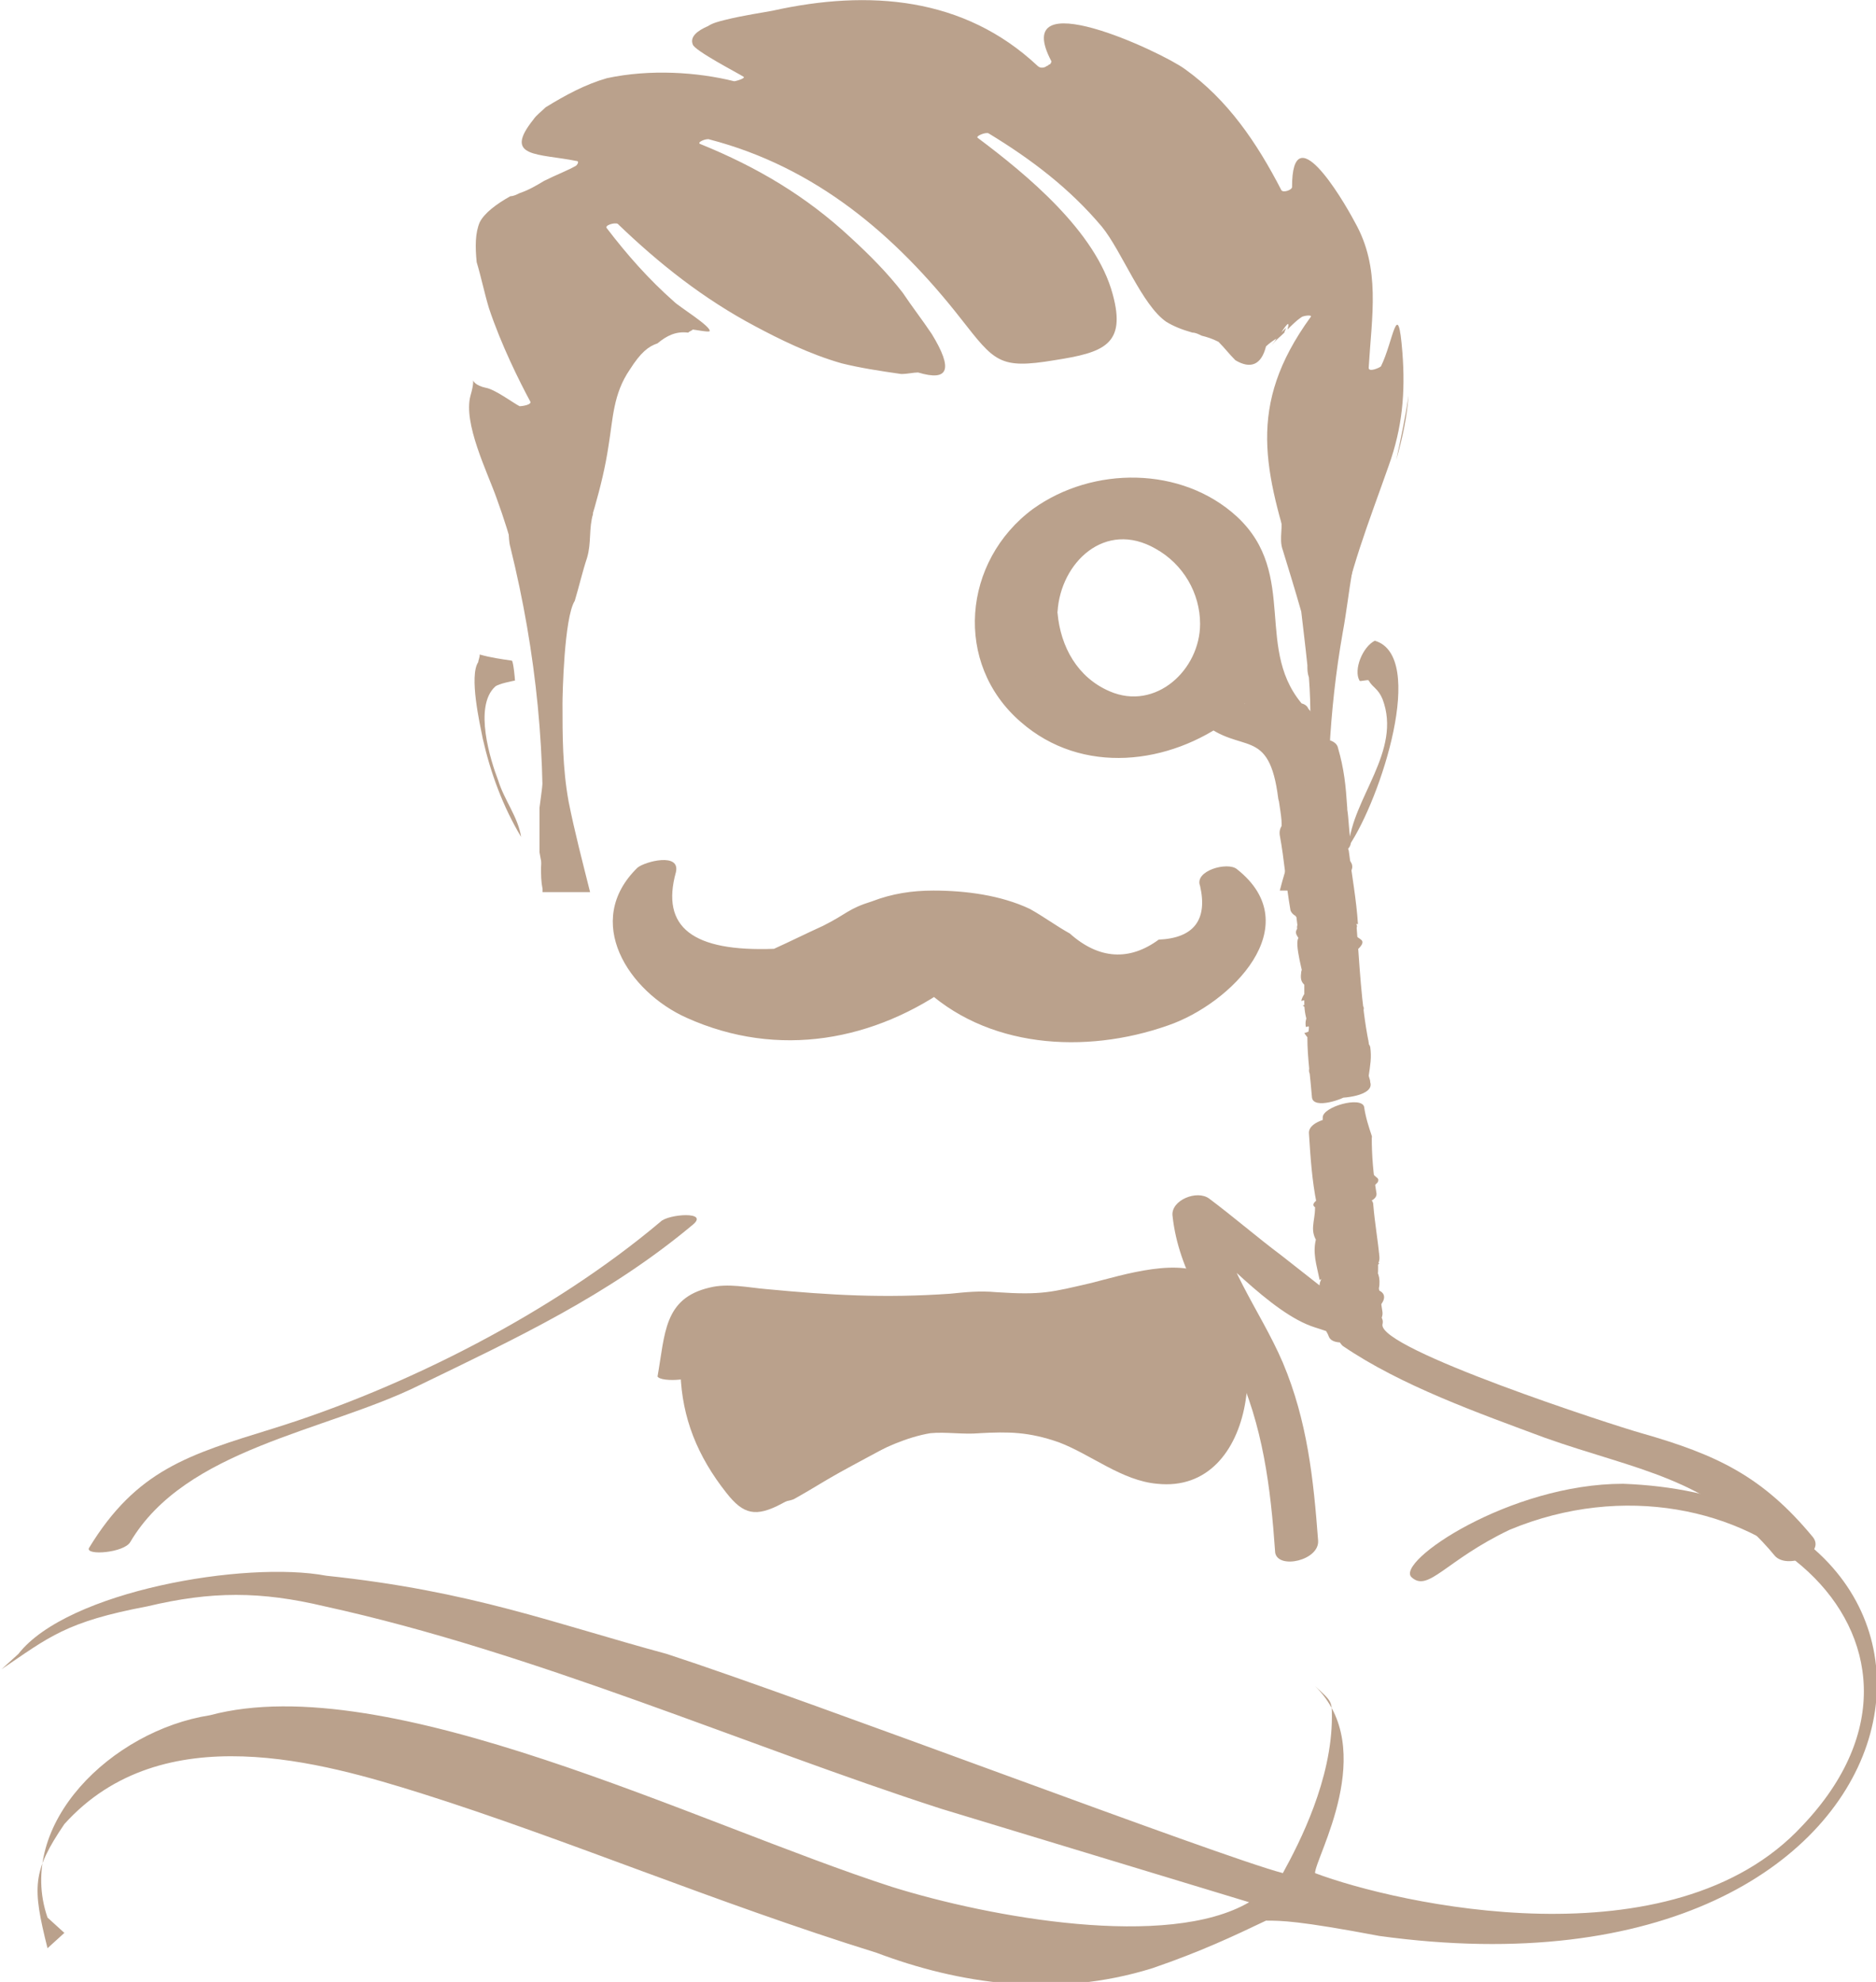 <?xml version="1.0" encoding="utf-8"?>
<!-- Generator: Adobe Illustrator 21.0.0, SVG Export Plug-In . SVG Version: 6.00 Build 0)  -->
<svg version="1.1" id="Слой_1" xmlns="http://www.w3.org/2000/svg" xmlns:xlink="http://www.w3.org/1999/xlink" x="0px" y="0px"
	 viewBox="0 0 122.4 129.3" style="enable-background:new 0 0 122.4 129.3;" xml:space="preserve">
<style type="text/css">
	.st0{fill:#BAA18C;}
</style>
<g>
	<path class="st0" d="M87.3,41.3c0.7-4,2-7.2,3.3-10.9c0.9-2.5,1.1-4.8,0.9-7.4c-0.3-3.8-0.6-0.7-1.4,0.9C90,24,89.3,24.3,89.3,24
		c0.2-3.4,0.8-6.5-0.9-9.5c-0.9-1.7-4.1-7-4.1-2.3c0,0.2-0.6,0.4-0.7,0.2c-1.6-3.1-3.5-5.9-6.3-7.9c-1.5-1.1-11.5-5.8-8.7-0.5
		c0,0.1-0.1,0.2-0.1,0.2c-0.1,0-0.1,0.1-0.2,0.1c-0.1,0.1-0.4,0.2-0.6,0c-4.8-4.5-11-5-17.3-3.6c-0.5,0.1-1.9,0.3-3.1,0.6
		c-0.4,0.1-0.8,0.2-1.1,0.4C45.5,2,45,2.4,45.2,2.9c0.1,0.4,3,1.9,3.3,2.1c0.2,0.1-0.5,0.3-0.6,0.3c-2.4-0.6-5.5-0.8-8.3-0.2
		c-1.4,0.4-2.7,1.1-4,1.9c-0.3,0.3-0.6,0.5-0.8,0.8c-2,2.5,0.3,2.2,2.8,2.7c0.2,0,0.1,0.2,0,0.3c-0.5,0.3-1.3,0.6-2.1,1
		c-0.5,0.3-1,0.6-1.6,0.8c-0.2,0.1-0.4,0.2-0.6,0.2c-0.9,0.5-1.7,1.1-2,1.7c-0.3,0.7-0.3,1.6-0.2,2.6c0.3,1,0.5,2,0.8,3
		c0.8,2.4,2,4.8,2.7,6.1c0.1,0.2-0.5,0.3-0.7,0.3c-0.4-0.2-1.6-1.1-2.2-1.2c-1.4-0.3-0.5-1.2-1,0.5c-0.5,1.8,1.1,5,1.7,6.7
		c1.9,5.2,2.8,10.7,3.1,16.2c0.1,1-0.1,2.5-0.3,4c0,1,0,2,0,2.9c0.1,0.6,0.2,1.1,0.4,1.4c0.1,0.2,0.7,0.7,1.3,1h1.1
		c0.1-0.1,0.2-0.1,0.2-0.2c0.2-0.2-1.6-5.5-1.7-6.4c-0.3-2-0.4-3.9-0.3-5.9c0.1-3,0.5-5.6,1.4-8.5c0.8-2.6,1.7-5.2,2.1-7.9
		c0.3-1.8,0.3-3.4,1.4-5c0.7-1.1,1.2-1.5,1.8-1.7c0.6-0.5,1.2-0.8,2-0.7c0.1-0.1,0.2-0.1,0.3-0.2c0.1,0,1.1,0.2,1.1,0.1
		c0.1-0.3-2-1.6-2.3-1.9c-1.7-1.5-3.1-3.1-4.4-4.8c-0.2-0.2,0.5-0.4,0.7-0.3c2.7,2.6,5.6,4.9,9,6.7c1.5,0.8,3.5,1.8,5.6,2.4
		c1.2,0.3,2.5,0.5,3.9,0.7c0.4,0,0.8-0.1,1.1-0.1c2,0.6,2.3-0.2,0.9-2.5c-0.6-0.9-1.3-1.8-1.9-2.7c-1-1.3-2.2-2.5-3.4-3.6
		c-2.9-2.7-6.1-4.6-9.8-6.1c-0.3-0.1,0.4-0.4,0.6-0.3c6.9,1.8,12.1,6.2,16.4,11.7c2.2,2.8,2.5,3.3,6.1,2.7c3.2-0.5,4.7-1,3.8-4.3
		c-1.1-4.1-5.6-7.8-8.8-10.2c-0.2-0.1,0.5-0.4,0.7-0.3c2.8,1.7,5.3,3.6,7.4,6.1c1.3,1.6,2.6,5.1,4.2,6.2c0.5,0.3,1,0.5,1.7,0.7
		c0.2,0,0.4,0.1,0.6,0.2c0.4,0.1,0.7,0.2,1.1,0.4c0.4,0.4,0.7,0.8,1.1,1.2c1,0.6,1.7,0.3,2-0.9c0.2-0.2,0.5-0.4,0.8-0.6
		c0.5-0.8,0.8-1.2,0.6-0.5c0.3-0.3,0.6-0.6,0.9-0.8c0.1-0.1,0.8-0.2,0.6,0c-4.2,5.8-3,10-1,16.4c1,3.3,1.4,6.8,1.3,10.3
		c-0.1,2.5-0.5,4.9-1.1,7.3c-0.2,0.9-1,3-0.2,3.4h0.6c0.2,0,0.3-0.1,0.5-0.2c1.3-0.6,0.7-2.3,0.7-4c0-1,0-1.9,0-2.9
		C86.4,47.7,86.8,44.5,87.3,41.3z M83,22.5c0.2-0.3,0.5-0.5,0.8-0.8c0-0.1,0.1-0.2,0.1-0.3c-0.2,0.2-0.4,0.4-0.6,0.5
		C83.3,22.2,83.1,22.3,83,22.5z M32.3,44.8c0.2-0.2,1.3-0.4,1.3-0.4c0-0.1-0.1-1.2-0.2-1.3c-0.7-0.1-1.4-0.2-2.1-0.4
		c0,0.2-0.1,0.4-0.1,0.5c-0.6,0.9,0.1,4,0.3,5c0.5,2.2,1.3,4.4,2.5,6.4c-0.2-1.3-1.1-2.4-1.5-3.7C32,49.6,30.9,46.1,32.3,44.8z
		 M91.9,25.8c-0.2,1.4-0.5,2.8-0.8,4.2C91.5,28.6,91.8,27.2,91.9,25.8z M89.7,41.8c-0.8,0.4-1.4,1.9-1,2.6c0,0.1,0.6-0.1,0.6,0
		c0.3,0.5,0.6,0.5,0.9,1.2c1.3,3.4-2,6.5-2.2,9.6C90.1,52.1,93.1,42.8,89.7,41.8z"/>
	<g>
		<path class="st0" d="M4.2,126.1c0,0,0,0-1.1-1c-2.1-6.1,4.2-12.2,10.6-13.2c11.6-3.1,31.8,7.1,44.5,11.2c6.4,2,18,4.1,23.3,1
			L61.4,118c-12.7-4.1-26.5-10.2-40.2-13.2c-4.2-1-7.4-1-11.6,0c-5.3,1-6.4,2-9.5,4.1c1.1-1,0,0,1.1-1c3.2-4.1,14.8-6.1,20.1-5.1
			c9.5,1,14.8,3.1,22.2,5.1c9.5,3.1,36,13.2,40.2,14.3c1.1-2,3.2-6.1,3.2-10.2c0-1,0-1-1.1-2c4.2,4.1,0,11.2,0,12.2
			c5.3,2,23.3,6.1,31.8-3.1c11.6-12.2-4.2-25.5-19.1-19.3c-4.2,2-5.3,4.1-6.4,3.1s6.4-6.1,13.8-6.1c26.5,1,21.2,34.6-15.9,29.5
			c-5.3-1-6.4-1-7.4-1c-2.1,1-4.2,2-7.4,3.1c-6.4,2-12.7,1-18-1C46.6,124.1,37,120,27.5,117c-6.4-2-16.9-5.1-23.3,2
			c-2.1,3.1-2.1,4.1-1.1,8.1l0,0L4.2,126.1z"/>
	</g>
	<g>
		<g>
			<path class="st0" d="M8.5,100.6c3.6-6.1,12.7-7.2,18.8-10.2c6.4-3.1,12.4-5.9,17.9-10.5c1.1-0.9-1.6-0.7-2.1-0.2
				c-7,5.9-16.6,10.8-25.3,13.5c-5.5,1.7-8.9,2.7-12,7.8C5.6,101.5,8.1,101.3,8.5,100.6L8.5,100.6z"/>
		</g>
	</g>
	<g>
		<g>
			<path class="st0" d="M45.8,89.3c0.7-4.1,2.5-4,6-3.7c1.9,0.2,3.9,0.6,5.8,0.6c0.9,0,1.4-0.1,2.2-0.1c2.1-0.2,2.1-0.1,4.9,0
				c1.2,0,2.1-0.1,3.3-0.4c4.1-1,7.6-3.2,9.9,1.4c0.8,1.5,1.6,6.2,0.2,7.5c-2.5,2.3-7.4-2.7-10.3-2.9c-1-0.1-1.9,0.6-2.9,0.7
				c-1.7,0.2-3-0.5-4.8,0c-3.5,1.1-7.1,3.7-10.3,5.4c-1.1,0.6,1.6,0.2,2,0c2.7-1.5,5.9-3.8,8.9-4.3c1-0.1,2.2,0.1,3.2,0
				c1.9-0.1,3.2-0.1,5.2,0.6c2.1,0.8,4.1,2.5,6.4,2.7c6.6,0.7,7.5-10,3.5-13.4c-1.8-1.5-5.8-0.2-7.8,0.3c-2.6,0.6-3.2,0.8-6.2,0.6
				c-1.1-0.1-2,0-3,0.1c-4.3,0.3-7.8,0.1-12-0.3c-1.2-0.1-2.5-0.4-3.7-0.1c-3,0.7-2.9,3-3.4,5.8C43.1,90.2,45.7,90.1,45.8,89.3
				L45.8,89.3z"/>
		</g>
	</g>
	<g>
		<g>
			<path class="st0" d="M86,100.5c-0.3-4-0.7-7.8-2.3-11.6c-1.5-3.5-4-6.5-4.4-10.4c-0.8,0.4-1.6,0.8-2.4,1.1c2.4,1.9,6,6.1,8.9,7
				c1,0.3,1.3,0.6,2.4,0c0.4-0.2,1.1-0.9,0.6-1.4l0,0c-0.8-0.8-3.1-0.1-2.5,1.2c0.1,0.3,0.3,0.5,0.4,0.8c0.2,0.5,1.1,0.4,1.5,0.3
				c0.3-0.1,0.5-0.2,0.8-0.2c-0.5-0.3-1.1-0.5-1.6-0.8c0,0.2-0.1,0.4-0.1,0.6c0,0.3,0.1,0.5,0.3,0.7c3.8,2.6,8.9,4.4,13.2,6
				c5.9,2.1,10.8,2.6,15,7.7c0.8,0.9,3.3-0.1,2.5-1.2c-3.3-4-6.3-5.4-11.2-6.8c-1.8-0.5-17.2-5.5-16.9-7.1c0.2-0.8-1.1-1-1.6-0.8
				c0.1-0.1,0.2-0.1,0.3-0.2c-0.8,0.4-1.6,0.8-2.5,1.2c0,0,0,0,0,0c0.2-0.5,0.4-0.9,0.6-1.4c1.4,0.1,1.2-0.2-0.6-1.1
				c-0.9-0.7-1.9-1.5-2.8-2.2c-1.6-1.2-3.1-2.5-4.7-3.7c-0.8-0.6-2.5,0.1-2.4,1.1c0.4,3.8,2.6,6.5,4.1,9.8c1.8,3.9,2.3,7.9,2.6,12.2
				C83.4,102.4,86.1,101.8,86,100.5L86,100.5z"/>
		</g>
	</g>
	<g>
		<g>
			<path class="st0" d="M60.5,63.2c-3.7,2.7-8.2,3.8-12.6,2.2c-2.7-1-7.7-4.4-4.1-7.9c-0.8-0.1-1.7-0.2-2.5-0.3
				c-0.8,3.7,1.7,6.3,5.3,6.8c6.3,0.9,11.2-5.5,17.5-3.4c4.3,1.4,6.8,4.6,11.7,3.3c2.9-0.8,6.5-3.5,5.1-6.8
				c-0.8,0.4-1.6,0.7-2.4,1.1c5.1,4-4,7.6-7,7.8c-3.4,0.2-6.5-0.5-8.9-2.9c-0.8-0.8-3.4,0.3-2.5,1.2c4.2,4.1,10.7,4.5,16.1,2.6
				c4.1-1.4,9.2-6.5,4.5-10.2c-0.6-0.5-2.8,0.1-2.4,1.1c0.5,2.2-0.4,3.4-2.7,3.5c-1.9,1.4-3.9,1.3-5.8-0.4c-0.9-0.5-1.7-1.1-2.6-1.6
				c-1.9-0.9-4.2-1.2-6.3-1.2c-1.4,0-2.7,0.2-4,0.7c-1.6,0.5-1.6,0.8-3.2,1.6c-1.1,0.5-2.1,1-3.2,1.5c-5.3,0.2-7.4-1.4-6.4-5
				c0.3-1.3-2-0.7-2.5-0.3c-3.6,3.5-0.6,8.1,3.2,9.8c6,2.7,12.3,1.5,17.4-2.2C63.7,63.3,61.5,62.5,60.5,63.2z"/>
		</g>
	</g>
	<g>
		<g>
			<path class="st0" d="M87.1,58.6c-0.3-1.6-0.5-3.2-0.7-4.9c-0.9,0.3-1.7,0.6-2.6,0.9c0.6,0.7,0.9,0.7,1.8,0.8c0.7,0,1.7-0.3,1.8-1
				c0-0.2,0.1-0.5,0.1-0.7c0.1-0.5-0.5-0.8-0.9-0.8c-1.3-0.1-1.8,0-2.8,0.9c0.8,0.2,1.6,0.3,2.4,0.5c0.4-1.1,0-1.5,0-2.6
				c-0.8,0.3-1.6,0.6-2.4,0.9c1,0.6,1.6,0.4,2.8,0c0.5-0.2,0.8-0.6,0.8-1.1c0-0.4-0.1-0.5-0.4-0.8c-0.3-0.4-1-0.4-1.5-0.3
				c-1.2,0.3-1.6,0.5-2,1.7c0.9-0.2,1.8-0.3,2.7-0.5c-0.3-2-0.7-3.9-2.6-5c-1-0.6-2,0.2-3-0.7c-0.5-0.4-1.5-0.1-1.9,0.2
				c-10,7.4-17.8-9.6-7.2-12.6c7.3-2,10,5.3,8.7,10.7c-0.1,0.4,0.3,0.6,0.6,0.7c-0.5-0.2,2.1,2.6,2.1,2.6c0.8-0.4,1.5-0.9,2.3-1.3
				c-0.7-0.5-1.2-0.4-2.1-0.4c-0.7,0-1.5,0.5-1.5,1.3c0,0.2,0,0.5,0.1,0.7c0.1,0.6,1.2,0.6,1.6,0.5c0.8-0.2,1.4-0.3,2-1
				c-0.8,0-1.6,0-2.5,0c0.1,0.9,1.3,1.5,1.6,2.5c0.9-0.3,1.7-0.6,2.6-0.9c-0.2-0.3-0.4-0.5-0.6-0.8c-0.4-0.5-1.3-0.4-1.8-0.2
				c-1,0.4-1.6,1.2-1,2.2c0.2,0.3,0.8,0.4,1.1,0.3c0.3-0.1,0.7-0.1,1-0.2c-0.4-0.2-0.8-0.4-1.2-0.6c0.4,1.4,0.5,2.4,0.6,3.9
				c0.9-0.3,1.7-0.6,2.6-0.9c-0.2-0.3-0.4-0.5-0.6-0.8c-0.4-0.5-1.3-0.4-1.8-0.2c-0.9,0.3-1.6,1.1-1.1,2c0.2,0.4,0.7,0.6,1.2,0.6
				c0.4-0.1,0.9-0.1,1.4-0.2c-0.5-0.2-1.1-0.5-1.6-0.7c0,1.3-0.1,1.5,0.2,2.4c0.6-0.4,1.2-0.9,1.8-1.3c-0.3,0-0.7,0-1,0
				c-0.5,0-1.9,0.2-1.8,1c0,0.2,0,0.5,0,0.7c0,0.7,0.6,0.8,1.2,0.8c0.3,0,0.6,0,0.9,0c-0.4-0.2-0.8-0.4-1.2-0.6
				c0.3,1.4,0.5,2.9,0.6,4.3c0,1,1.3,0.9,1.9,0.6c0,0,0,0,0,0c0.9-0.4,1-1.5-0.1-1.7c-0.4-0.1-0.8-0.1-1.2-0.2
				c-0.7-0.1-2.7,1-1.5,1.7c0,0,0,0,0,0c0.8,0.4,2.5,0,2.4-1.1C87.2,59.4,87.2,59,87.1,58.6C87,57.4,84.5,58,84.4,59
				c0,0.8,0.1,0.8,0.8,1.4c0.6,0.6,1.9,0.4,2.4-0.2c0.1-0.2,0.3-0.4,0.4-0.6c0.2-0.3,0.4-0.9-0.1-1.1c-0.9-0.5-1.4-0.7-2.4-0.4
				c-1.6,0.5-1.2,2.2,0.5,1.7c-0.2-0.1-0.5-0.2-0.7-0.3c0.8-0.1,1.6-0.1,2.4-0.2c-0.2-0.2-0.3-0.3-0.5-0.5c-0.9,0.2-1.8,0.3-2.7,0.5
				c0.1,0.4,0.1,0.9,0.2,1.3c0.8-0.4,1.6-0.7,2.4-1.1c0,0,0,0,0,0c-0.5,0.6-1,1.1-1.5,1.7c0.4,0.1,0.8,0.1,1.2,0.2
				c0-0.6-0.1-1.1-0.1-1.7c0,0,0,0,0,0c0.6,0.2,1.3,0.4,1.9,0.6c-0.1-1.6-0.4-3.2-0.6-4.8c-0.1-0.5-0.8-0.6-1.2-0.6
				c-0.3,0-0.6,0-0.9,0c0.4,0.3,0.8,0.5,1.2,0.8c0-0.2,0-0.5,0-0.7c-0.6,0.3-1.2,0.7-1.8,1c0.3,0,0.7,0,1,0c0.6,0,2.1-0.4,1.8-1.3
				c-0.1-0.6-0.1-1.3-0.2-1.9c0-0.8-1-0.9-1.6-0.7c-0.2,0-0.4,0.1-0.6,0.1c0.4,0.2,0.8,0.4,1.2,0.6c-0.1-0.4-0.2-0.3-0.4,0.2
				c-0.6-0.1-1.2-0.1-1.8-0.2c0.2,0.3,0.4,0.5,0.6,0.8c0.7,0.8,2.7,0.2,2.6-0.9c-0.1-1.5-0.2-2.5-0.6-3.9c-0.1-0.5-0.8-0.6-1.2-0.6
				c-0.1,0.3-0.1,0.6-0.2,0.9C85,49.1,84.4,49,83.8,49c0.2,0.3,0.4,0.5,0.6,0.8c0.6,0.8,2.9,0.2,2.6-0.9c-0.2-0.7-1.6-1.9-1.6-2.5
				c-0.1-1-2.1-0.4-2.5,0c-0.1,0-0.1,0-0.2,0c0.5,0.2,1.1,0.3,1.6,0.5c0-0.2,0-0.5-0.1-0.7c-0.5,0.4-1,0.9-1.5,1.3
				c0.1,0,0.2,0,0.2,0c0.7,0.6,3.2-0.4,2.3-1.3c-3.5-3.7-0.4-8.7-4.5-12.5c-3.6-3.3-9.4-3.3-13.3-0.5c-4.6,3.4-5.2,10.1-0.8,13.9
				c4,3.5,9.7,2.8,13.7-0.2c-0.6,0.1-1.3,0.1-1.9,0.2c2.6,2.2,4.4,0.2,5,5c0.2,1.3,2.5,0.3,2.7-0.5c-0.5,0.1-1.1,0.3-1.6,0.4
				c0.3-0.4,0.5-0.7,0.8-1.1c0.2,0,0.3,0,0.5,0c-0.6-0.4-2.4-0.1-2.4,0.9c0,0.5,0.3,1.7,0.2,2.2c-0.5,1.5,1.8,1,2.4,0.5
				c-0.5,0.1-0.9,0.1-1.4,0.2c0.6-0.3,1.2-0.7,1.8-1c-0.1,0-0.2,0-0.3-0.1c-0.7-0.7-2.8-0.3-2.6,0.9c0.3,1.6,0.4,3.2,0.7,4.9
				C84.6,60.4,87.3,59.8,87.1,58.6z"/>
		</g>
		<g>
			<path class="st0" d="M73.5,48.5c4.6-0.2,9.1-3.4,9.2-8.4c0-4.7-4.2-8.1-8.6-8.1c-4.4,0-8.8,3-9.3,7.5c-0.6,5,3.7,8.7,8.4,8.9
				c1.2,0.1,2.8-1.7,1-1.8c-3.1-0.2-5.8-2.1-6.6-5.2c-0.9-3.7,2-7.6,5.9-7.5c8,0.1,8.7,12.3,0.3,12.7C72.2,46.8,71.6,48.6,73.5,48.5
				z"/>
		</g>
		<g>
			<path class="st0" d="M84,44.7c-0.4-0.4-0.8-0.9-1.3-1.2c-0.8-0.4-1.7-0.3-2.4,0.2c-0.3,0.2-0.4,0.5-0.6,0.7c0,0-0.2,0.3-0.1,0.1
				c0.1-0.1-0.2,0.2-0.2,0.2c-0.4,0.5-0.8,1-0.7,1.7c0.2,1.3,2.1,1.5,3.1,1.2c1.2-0.3,2.2-1.3,2.3-2.6c0.1-1.3-2.7-0.9-2.7,0.2
				c0,0.2,0,0.4-0.1,0.5c0,0-0.1,0.3-0.1,0.2c-0.1,0.1,0,0,0,0c0,0,0.1,0,0.1-0.1c-0.1,0.1-0.1,0.1,0,0c0.1,0,0.2-0.1,0.4-0.1
				c-0.2,0,0,0-0.1,0c-0.1-0.1,0.2,0.1-0.1-0.1c-0.1,0-0.1-0.1-0.1,0c0-0.2,0.2-0.3,0.3-0.4c0.2-0.2,0.3-0.4,0.5-0.6
				c0-0.1,0.1-0.1,0.1-0.2c0.2-0.5,0.2,0.2-0.6,0.3c-0.2,0-0.5,0-0.7,0.1c-0.2,0-0.3-0.1,0,0.1c0.1,0.1,0.1,0.1,0.2,0.2
				c0.1,0.1,0.3,0.3,0.4,0.5c0.5,0.5,1.3,0.4,1.8,0.2C83.7,45.8,84.5,45.2,84,44.7z"/>
		</g>
		<g>
			<path class="st0" d="M83.1,46.7c-0.4,0.4-1,0.9-0.8,1.5c0.2,0.7,1.1,1.1,1.8,1c0.7,0,1.5-0.5,1.9-1.1c0.4-0.7-0.1-1.1-0.5-1.7
				c-0.6-0.9-3.2,0-2.5,1.2c0.1,0.1,0.3,0.5,0.4,0.5c-0.3-0.1,0.3-0.5,0.3-0.6c0.2-0.1,0.5-0.1,0.7-0.2c0,0,0,0-0.1,0
				c0.2,0,0.4,0,0.7,0.1c0.1,0,0,0-0.1,0c0,0,0.1,0.4,0,0.4c0,0,0.1-0.1,0.1-0.1c0.1-0.1,0.2-0.2,0.3-0.3c0.4-0.5,0.3-1-0.3-1.2
				C84.4,46,83.6,46.2,83.1,46.7z"/>
		</g>
		<g>
			<path class="st0" d="M87.2,49.4c-0.7-0.4-1.3-0.8-2.1-0.6c-0.7,0.2-1.6,0.9-1.6,1.7c0,0.6,0.8,1.1,1.4,1.1
				c0.9,0.1,1.6-0.4,2.2-0.9C87.5,50.3,87.8,49.7,87.2,49.4c-0.5-0.3-1.5-0.2-1.9,0.2c-0.2,0.1-0.4,0.3-0.5,0.4c0,0,0,0,0,0
				c-0.2,0.2-0.1,0.1,0.3-0.1c0.2,0,0.5,0,0.7-0.1c0.4,0,0.4,0.2,0.3,0c0.2,0.3,0,0.5-0.2,0.6c-0.2,0.1-0.5,0.1-0.7,0.2
				c0,0,0.1,0,0.1,0c-0.2,0-0.4,0-0.7-0.1c-0.2-0.1,0.1,0,0.1,0.1c0.1,0.1,0.3,0.2,0.4,0.3c0.6,0.3,1.4,0.2,1.9-0.2
				C87.5,50.4,87.8,49.7,87.2,49.4z"/>
		</g>
		<g>
			<path class="st0" d="M87.9,56c-0.7-0.5-1.2-0.9-2.1-0.6c-0.7,0.2-1.5,0.8-1.6,1.5c-0.1,0.6,0.6,1.1,1.1,1.2
				c1,0.3,1.8-0.3,2.5-0.8C88.2,57,88.4,56.4,87.9,56c-0.6-0.4-1.4-0.2-1.9,0.2c-0.1,0.1-0.2,0.2-0.4,0.3c-0.1,0.1-0.3,0.2-0.1,0.1
				c0.2-0.1,0.5-0.1,0.7-0.2c0,0-0.1,0-0.1,0c0.2,0,0.4,0,0.7,0.1c0.1,0.1,0.1,0.1,0,0c0,0,0,0,0,0.1c0,0.1,0,0.2,0,0.3
				c-0.2,0.2-0.2,0.2-0.1,0.1c-0.2,0.1-0.4,0.2-0.6,0.3c0,0,0.1,0,0.1,0c-0.2,0-0.5,0-0.7,0.1c-0.4,0-0.4-0.1-0.1,0.1
				c0.1,0.1,0.2,0.2,0.4,0.3C86.7,58.1,89.1,56.9,87.9,56z"/>
		</g>
		<g>
			<path class="st0" d="M87.3,59.2c0.3-0.4,0.9-0.9,0.7-1.6c-0.2-0.7-1.1-1.1-1.8-1c-0.7,0.1-1.5,0.5-1.8,1.1
				c-0.4,0.7,0.1,1.1,0.5,1.6c0.7,0.9,3.3-0.1,2.5-1.2c0,0-0.4-0.5-0.4-0.5c0,0.1,0,0.2,0,0.3c-0.1,0.1-0.2,0.2-0.3,0.3
				c-0.2,0.1-0.5,0.1-0.7,0.2c0,0,0,0,0.1,0c-0.2,0-0.4,0-0.7-0.1c-0.1,0,0,0,0.1,0c0,0-0.1-0.4,0-0.4c0,0-0.1,0.1-0.1,0.1
				c-0.1,0.1-0.2,0.2-0.2,0.3C84.1,59.8,86.6,60.1,87.3,59.2z"/>
		</g>
	</g>
	<g>
		<g>
			<path class="st0" d="M86.5,68.7c0,0.5,0,1-0.1,1.6c0.9-0.1,1.8-0.3,2.7-0.4c0.3-1.8-1.8-1.8-3-1c-1.7,1.2,0.1,2,1.4,1.8
				c-0.4-0.1-0.8-0.2-1.1-0.3c0,0.2,0.1,0.3,0.1,0.5c0.8-0.3,1.6-0.6,2.4-1c-1.2-0.4-2.4-0.2-3.3,0.7c0.8-0.1,1.6-0.1,2.4-0.2
				c-0.2-1.3-0.3-2.6-0.3-3.9c-0.9,0.3-1.7,0.6-2.6,0.9c0.2,0.3,0.4,0.5,0.7,0.8c0.4,0.4,1.4,0.1,1.8,0c0.8-0.3,1.6-0.8,1.2-1.7
				c-0.2-0.4-0.8-0.3-1.1-0.3c-0.5,0.1-0.9,0.1-1.4,0.3c0.5,0.1,1,0.2,1.5,0.4c0-0.2,0-0.4,0.1-0.6c-0.7,0.3-1.5,0.6-2.2,0.9
				c1.2,0.2,2.1-0.3,3-1c0.2-0.1,0.4-0.4,0.2-0.6c-0.2-0.2-0.4-0.4-0.6-0.5c-0.6-0.5-2.1,0-2.5,0.5c-0.4,0.5-0.7,0.8-0.6,1.4
				c0.9-0.2,1.8-0.5,2.7-0.7c-0.1-0.6-0.2-1-0.3-1.6c-0.9,0.3-1.7,0.6-2.6,0.9c0.9,0.8,2.2,0.3,3.2-0.2c0.2-0.1,0.6-0.3,0.5-0.7
				c-0.2-1.9-3.5-0.8-3.8,0.6c0.9-0.2,1.8-0.4,2.7-0.6c0-0.6,0-1.3,0-1.9c0-0.7-2.6-0.2-2.7,0.6c-0.1,0.7,0.1,0.8,0.7,1.2
				c0.7,0.4,2,0.1,2.5-0.5c0.2-0.3,0.3-0.4,0.5-0.8c0-0.1,0-0.2-0.1-0.3c-0.9-0.9-2.1-0.6-3.1-0.1c0.7,0,1.4,0,2.2-0.1
				c-0.2-0.8-0.5-1.7-0.3-2.4c0.1-0.2-0.1-0.3-0.3-0.4c0,0,0,0,0,0c-0.4-0.2-2.8,0.2-2.4,1c0.2,0.3,0.3,0.6,0.5,0.9
				c0.4,0.8,2.2,0.1,2.6-0.4c0.2-0.3,0.5-0.5,0.7-0.8c0.7-0.8-1.5-0.6-1.7-0.4c0,0,0,0,0,0c-0.3,0.1-0.9,0.4-0.8,0.8
				c0.2,2.5,0.3,5.2,0.8,7.7c0.9-0.3,1.7-0.6,2.6-0.9c-0.9-0.6-4-0.6-3.8,1c0.1,1.7,3.1,0.5,3.7-0.3c0.7-0.8-2-0.6-2.5,0.1
				c0,0.1,0,0.2,0,0.2c0.5,0.3,2.8,0.1,2.6-0.9c-0.5-2.5-0.6-5.2-0.8-7.7c-0.3,0.3-0.6,0.5-0.8,0.8l0,0c-0.6-0.1-1.2-0.3-1.7-0.4
				c-0.2,0.3-0.5,0.5-0.7,0.8c0.9-0.1,1.7-0.3,2.6-0.4c-0.2-0.3-0.3-0.6-0.5-0.9c-0.8,0.3-1.6,0.6-2.4,1c-0.8-0.5,0,2.2,0,2.4
				c0.2,0.7,1.8,0.1,2.2-0.1c-0.1,0-0.1,0.1-0.2,0.1c-0.4,0-0.8,0-1.2,0c0,0.2,0.1,0.3,0.1,0.5c0.8-0.2,1.7-0.3,2.5-0.5
				c-0.3-0.1-0.5-0.3-0.6-0.6c-0.9,0.2-1.8,0.4-2.7,0.6c0,0.6,0,1.3,0,1.9c0,0.7,2.5,0.1,2.7-0.6c0-0.2,0.1-0.4,0.2-0.5
				c-0.3,0.2-0.6,0.4-0.8,0.6c-0.3,0.1-0.6,0.3-0.9,0.4c0.2-0.2,0.4-0.4,0.5-0.7c0.3-0.1,0.6-0.1,0.9-0.2c-0.6-0.4-2.7,0-2.6,0.9
				c0,0.6,0.1,1,0.3,1.6c0.2,0.8,2.9,0.1,2.7-0.7c-0.1-0.3,0.1-0.5,0.4-0.7c-0.8,0.2-1.7,0.3-2.5,0.5c0.2,0.2,0.4,0.4,0.6,0.5
				c0.1-0.2,0.1-0.4,0.2-0.6c-0.2,0.2-0.4,0.4-0.7,0.5c0.5-0.2,1.1-0.4,1.6-0.5c0,0-0.1,0-0.1,0c-0.5-0.1-2.1,0.2-2.2,0.9
				c0,0.2,0,0.4-0.1,0.6c-0.1,0.7,1.2,0.5,1.5,0.4c0.2-0.1,0.4-0.1,0.6-0.1c-0.4-0.1-0.8-0.2-1.1-0.3c0.1,0.3,0.2,0.3,0.5,0.1
				c0.6,0,1.2,0,1.8,0c-0.2-0.2-0.5-0.5-0.7-0.8c-0.5-0.6-2.6,0.1-2.6,0.9c0,1.3,0.2,2.6,0.3,3.9c0.1,0.8,2.1,0.1,2.4-0.2
				c0.1-0.1,0.2-0.2,0.3-0.3c-0.5,0.2-1.1,0.4-1.6,0.5c0.1,0,0.2,0,0.3,0c0.5,0.1,2.7-0.1,2.4-1c0-0.2-0.1-0.3-0.1-0.5
				c-0.1-0.4-0.8-0.3-1.1-0.3c0,0,0.1,0,0.1-0.1c-0.6,0.1-1.3,0.2-1.9,0.3c0.2,0.2,0.3,0.4,0.2,0.6c-0.1,0.9,2.5,0.4,2.7-0.4
				c0.1-0.7,0.2-1.2,0.1-1.9C89.1,67.3,86.4,67.8,86.5,68.7z"/>
		</g>
		<g>
			<path class="st0" d="M88.8,61.3c-0.3-0.2-0.5-0.4-0.8-0.5c-0.4-0.2-0.9-0.1-1.3-0.1c-0.7,0.1-1.7,0.6-1.8,1.4
				c-0.1,0.5,0.6,0.8,1,0.9c1.1,0.1,1.9-0.5,2.7-1.1c0.4-0.3,0.3-0.7-0.2-0.8c-0.6-0.1-1.4,0.1-1.9,0.5c-0.1,0.1-0.2,0.2-0.3,0.3
				c-0.3,0.3-0.2,0,0.5-0.1c0.3,0,0.7-0.1,1-0.1c0.3,0,0.1,0,0-0.1c0,0,0,0,0,0c0.2-0.2,0.1-0.2-0.4,0.2c-0.4,0.1-0.7,0.1-1.1,0.2
				c0,0,0.1,0,0.1,0c-0.2,0-0.4,0-0.5-0.1c0.2,0.1,0.4,0.2,0.6,0.4c0.5,0.3,1.2,0.2,1.8,0C88.2,62.2,89.2,61.6,88.8,61.3z"/>
		</g>
	</g>
	<g>
		<g>
			<path class="st0" d="M88.6,78c-0.3-1.5-0.4-3.1-0.5-4.6c-0.7,0.3-1.5,0.6-2.2,1c0.3,0,0.6,0.1,0.9,0.1c0.6,0.1,2.2-0.2,2.2-1
				c0-0.4,0-0.7,0-1.1c-0.9,0.2-1.8,0.5-2.7,0.7c0.2,0.6,0.3,1.3,0.5,1.9c0.9-0.3,1.7-0.6,2.6-0.8c-0.8-0.7-3.9-0.6-3.9,0.8
				c0,0.7,0.8,0.7,1.4,0.7c0.9-0.1,1.9-0.4,2.4-1.1c-0.9,0.1-1.7,0.3-2.6,0.4c0.1,1.2,0.1,2.4,0.3,3.6c0.9-0.3,1.7-0.6,2.6-0.8
				c-1.3-0.7-2.8-0.4-3.8,0.6c-0.4,0.4,0.4,0.5,0.7,0.5c0.6,0,1.4-0.2,1.8-0.7c0.1-0.1,0.2-0.2,0.2-0.3c-0.2,0.1-0.5,0.3-0.7,0.4
				c0.1,0,0.2-0.1,0.3-0.1c-0.4,0.1-0.9,0.2-1.3,0.2c0.1,0.1,0.3,0.1,0.4,0.2c0.5,0.2,2.8,0,2.6-0.8c-0.2-1.2-0.3-2.4-0.3-3.6
				c-0.1-0.7-2.3,0.1-2.6,0.4c-0.1,0.1-0.1,0.2-0.2,0.2c0.4-0.2,0.9-0.3,1.3-0.5c0.5-0.1,0.1,0.1,0.3-0.3c-0.3,0.2-0.6,0.4-0.9,0.6
				c-0.8-0.1-1,0-0.5,0.3c0.4,0.4,2.8-0.2,2.6-0.8c-0.2-0.6-0.4-1.2-0.5-1.9c-0.2-0.7-2.7,0-2.7,0.7c0,0.4,0,0.7,0,1.1
				c0.7-0.3,1.5-0.6,2.2-1c-0.3,0-0.6-0.1-0.9-0.1c-0.5-0.1-2.2,0.2-2.2,1c0.1,1.6,0.2,3.1,0.5,4.6C86,79.4,88.7,78.8,88.6,78z"/>
		</g>
		<g>
			<path class="st0" d="M88.8,76.7c0.2-0.2,0.7-0.6,0.7-0.9c0-0.3-0.4-0.6-0.6-0.8c-0.2-0.2-0.8-0.1-1-0.1c-0.4,0.1-0.9,0.2-1.3,0.5
				c-0.3,0.2-0.7,0.4-0.8,0.8c-0.1,0.4,0.3,0.7,0.5,1c0.5,0.7,3-0.3,2.7-0.7c-0.1-0.2-0.3-0.4-0.4-0.6c0,0,0-0.1-0.1-0.1
				c0,0,0.2-0.2,0.2-0.2c-0.8,0.1-1.5,0.3-2.3,0.4c0.1,0.1,0.4,0.3,0.4,0.5c0-0.1,0,0-0.1,0c-0.1,0.1-0.2,0.3-0.3,0.4
				c-0.4,0.5,0.3,0.5,0.7,0.5C87.5,77.3,88.4,77.2,88.8,76.7z"/>
		</g>
		<g>
			<path class="st0" d="M89.8,76.8c-0.2-0.2-0.4-0.3-0.6-0.5c-0.4-0.2-0.8-0.2-1.2-0.1c-0.5,0.1-1.1,0.3-1.5,0.6
				c-0.2,0.2-0.6,0.5-0.6,0.8c0,0.5,0.7,0.7,1.1,0.8c1,0,1.8-0.5,2.6-1c0.1-0.1,0.4-0.3,0.3-0.4c0-0.2-0.3-0.2-0.5-0.2
				c-0.6-0.1-1.4,0.2-1.9,0.5c-0.1,0.1-0.2,0.2-0.3,0.3c-0.4,0.3-0.2-0.1,0.8-0.2c0.3,0,0.6,0,0.9,0c0,0-0.2-0.1-0.2-0.2
				c0,0,0,0,0,0c0.2-0.2,0-0.1-0.4,0.2c-0.4,0.1-0.7,0.2-1.1,0.2c0,0,0,0,0.1,0c-0.2,0-0.4,0-0.5,0c0.1,0,0.4,0.3,0.5,0.4
				c0.5,0.3,1.3,0.1,1.7-0.1C89.2,77.6,90.3,77.1,89.8,76.8z"/>
		</g>
	</g>
	<g>
		<g>
			<path class="st0" d="M87,79.3c0.1,1.1,0.3,2.2,0.4,3.4c0.9-0.3,1.7-0.6,2.6-0.9c-0.7-0.6-1.4-0.7-2.2-0.5
				c-0.7,0.2-1.7,0.5-1.6,1.4c0,0.8,0.8,0.9,1.4,0.9c1,0,1.8-0.4,2.4-1.2c-0.9,0.1-1.7,0.2-2.6,0.3c0,0.4-0.3,1.6,0,1.8
				c0.5,0.5,2.6,0.2,2.6-0.7c0.1-1.3-1-1.7-2.2-1.5c-0.6,0.1-2.2,0.8-1.2,1.5c0,0,0,0,0,0c0.6,0.5,2.6-0.1,2.4-1
				c-0.2-0.8-0.4-1.6-0.2-2.4c0.3-1.1-2.4-0.6-2.7,0.3c-0.2,0.6,0.2,1,0.6,1.4c0.5,0.7,1.9,0.1,2.3-0.3c0.2-0.2,0.4-0.3,0.5-0.5
				c0.2-0.2,0.4-0.6,0.2-0.8c-0.8-0.7-1.4-1-2.5-0.7c0.5,0.1,1,0.1,1.4,0.2c-0.4-0.4-0.1-1,0-1.5c-0.7,0.3-1.4,0.6-2.2,0.9
				c0.3,0.1,0.7,0.1,1,0.2c0.6,0.1,1.4,0,1.9-0.5c0.4-0.4,0.3-0.9-0.3-1c-0.3-0.1-0.7-0.1-1-0.2c-0.6-0.1-2.1,0.1-2.2,0.9
				c0,0.9-0.4,1.5,0.2,2.3c0.3,0.4,1,0.3,1.4,0.2c-0.7,0-0.8,0.1-0.4,0.3c0.1-0.3,0.1-0.5,0.2-0.8c-0.2,0.2-0.4,0.3-0.5,0.5
				c0.8-0.1,1.6-0.2,2.3-0.3c-0.2-0.2-0.4-0.4-0.4-0.6c-0.9,0.1-1.8,0.2-2.7,0.3c-0.3,1,0,1.8,0.2,2.8c0.8-0.3,1.6-0.7,2.4-1
				c0,0,0,0,0,0c-0.4,0.5-0.8,1-1.2,1.5c-0.2-0.2-0.3-0.1-0.2,0.2c0.9-0.2,1.7-0.5,2.6-0.7c0.3,0.3,0.2-1.3,0.2-1.5
				c0-0.5-0.9-0.5-1.2-0.4c-0.5,0.1-1.1,0.3-1.4,0.7c-0.1,0.1-0.1,0.1-0.2,0.2c0.4-0.2,0.8-0.4,1.3-0.5c0.2,0.2,0.3,0.2,0.4,0
				c-0.3,0.3-0.5,0.5-0.8,0.8c-0.2,0-0.4,0.1-0.6,0.1c0.6,0.6,2.7,0.2,2.6-0.9c-0.1-1.1-0.3-2.2-0.4-3.4
				C89.6,77.6,86.8,78.2,87,79.3z"/>
		</g>
		<g>
			<path class="st0" d="M86.5,79c-0.2,0.3-0.6,0.6-0.6,1c-0.1,0.4,0.3,0.7,0.6,0.9c0.6,0.6,1.8,0.2,2.3-0.3
				c-0.1,0.1,0.1-0.1,0.1-0.1c0.1-0.1,0.2-0.2,0.3-0.3c0.2-0.2,0.3-0.4,0.4-0.6c0.1-0.4-0.4-0.8-0.6-1.1c-0.6-0.8-3.2,0.1-2.5,1.1
				c0.1,0.1,0.1,0.2,0.2,0.3c0,0,0.1,0.1,0.1,0.1c0.1,0.2,0.1,0.1,0.1-0.1c0.2-0.4-0.2,0.1-0.4,0.2c0.8-0.1,1.6-0.2,2.3-0.3
				c-0.1-0.1-0.2-0.2-0.2-0.2c0,0-0.1-0.1-0.1-0.1c-0.1-0.1-0.1,0,0,0.2c0,0,0.4-0.5,0.5-0.6c0.4-0.5-0.3-0.8-0.8-0.9
				C87.6,78.2,86.9,78.5,86.5,79z"/>
		</g>
	</g>
	<g>
		<g>
			<path class="st0" d="M87.2,84.4c0.1,0.7,0.2,1.3,0.3,2c0.8-0.4,1.6-0.7,2.4-1.1c-1-0.7-2.2-0.4-3.2,0.2c-0.3,0.2-0.7,0.7-0.4,1
				c0,0,0,0,0,0c0.6,0.7,2.7,0.2,2.6-0.9c-0.1-0.4-0.1-0.8-0.2-1.2c-0.1-0.4-0.1-0.6,0.1-1c0.2-0.3,0.1-0.6-0.2-0.8l0,0
				c-0.7-0.5-2.5,0.1-2.4,1.1c0,0.5,0,0.9,0.4,1.2c0.5,0.3,1.2,0.2,1.8,0.1c0.4,0,2.1-0.7,1.4-1.4c0,0,0,0,0,0
				c-0.5-0.4-1.3-0.3-1.8-0.1c-0.3,0.2-1.2,0.8-0.7,1.2c0,0,0,0,0,0c0.5-0.5,0.9-0.9,1.4-1.4c-0.1,0-0.2,0-0.3,0c-0.2,0-0.2,0-0.1,0
				c0.2,0,0.4,0.1,0.6,0.1c0.2,0.1,0,0.2,0.1-0.1c0-0.2,0-0.3,0-0.5c-0.8,0.4-1.6,0.7-2.4,1.1c0,0,0,0,0,0c-0.1-0.3-0.1-0.5-0.2-0.8
				c-0.1,0.2-0.3,0.5-0.3,0.7c-0.1,0.3,0,0.5,0,0.8c0.1,0.6,0.1,1.1,0.2,1.7c0.9-0.3,1.7-0.6,2.6-0.9c0,0,0,0,0,0
				c-0.1,0.3-0.3,0.7-0.4,1c-0.1,0-0.1,0.1-0.2,0.1c-0.2,0-0.5,0.1-0.7,0.1c0.1,0,0.1,0,0.2,0.1c0.7,0.5,2.5-0.1,2.4-1.1
				c-0.1-0.7-0.2-1.3-0.3-2c-0.1-0.6-1.2-0.5-1.6-0.4C87.9,83.4,87.2,83.7,87.2,84.4z"/>
		</g>
		<g>
			<path class="st0" d="M90.1,84.4c-0.5-0.4-0.8-0.8-1.6-0.8c-0.9,0-1.4,0.5-2,1c-0.2,0.2-0.4,0.6-0.1,0.8c0.5,0.5,0.9,0.9,1.7,0.8
				c0.7-0.1,1.2-0.4,1.7-0.8c0.4-0.3,0.8-0.9,0.2-1.2c-0.5-0.3-1.4-0.1-1.9,0.2c-0.1,0.1-0.3,0.2-0.4,0.3c-0.2,0.2-0.1,0.1,0,0
				c0.2-0.1,0.5-0.1,0.7-0.2c0,0,0,0-0.1,0c0.3,0,0.6,0.1,0.9,0.1c-0.2-0.1-0.3-0.2-0.4-0.4c0,0.3-0.1,0.6-0.1,0.8
				c0.1-0.1,0.1-0.1,0.2-0.2c0.1-0.1,0.1-0.1,0.1-0.1c-0.2,0.1-0.4,0.2-0.7,0.3c0,0,0.1,0,0.1,0c-0.2,0-0.5,0.1-0.7,0.1
				c0,0,0,0,0.1,0c-0.2,0-0.4-0.1-0.6-0.1c0.1,0.1,0.3,0.3,0.4,0.4c0.5,0.4,1.2,0.3,1.8,0.1C89.7,85.5,90.6,84.9,90.1,84.4z"/>
		</g>
	</g>
	<g>
		<g>
			<path class="st0" d="M68.6,40c0.2-3.5,3.3-6.5,6.9-4.5c1.9,1,3.1,3,3.1,5.2c0,3.4-3.1,6.1-6.4,4.8C70,44.5,68.7,42.3,68.6,40
				c0-0.6-2.7-0.1-2.7,0.7c0.5,9.1,15.5,7.8,15.4-0.8c-0.1-9.2-15-7.7-15.4,0.8C65.9,41.2,68.6,40.8,68.6,40z"/>
		</g>
		<g>
			<path class="st0" d="M66.3,40.6c0.5,8.6,14.7,7.5,14.7-0.7C80.9,31.2,66.8,32.6,66.3,40.6c0,0.5,2.6,0.1,2.7-0.7
				c0.2-3.2,3.1-6,6.4-4.1c1.8,1,2.9,2.9,2.9,4.9c0,3-2.9,5.7-5.9,4.4c-2.1-0.9-3.2-2.9-3.4-5.1C69,39.3,66.2,39.8,66.3,40.6z"/>
		</g>
	</g>
	<g>
		<g>
			<path class="st0" d="M44.4,89.6c0.2-1.2,0.4-2.5,0.7-3.7c0.3-1.1,1-1.5,2.1-1.4c3.7,0.4,7.5,0.8,11.2,1.2c0.8,0.1,1.6,0,2.4-0.3
				c1.7-0.8,3.3-0.8,5,0.3c0.4,0.3,1.2,0.1,1.8-0.1c1.3-0.4,2.6-1.1,4-1.3c1.7-0.4,3.6-0.5,5.3-0.7c0.3,0,0.9,0.2,1,0.5
				c1.8,3.3,3,6.7,1.5,10.5c0,0.1-0.1,0.2-0.1,0.2c-0.7,1.7-2,2.3-3.8,1.5c-1.7-0.7-3.3-1.6-5-2.3c-0.9-0.4-1.9-0.9-2.8-1.3
				c-0.7-0.3-1.3-0.3-2,0.1c-1.4,0.9-2.7,0.9-4.1,0.1c-0.2-0.1-0.7-0.1-0.9,0c-3.3,1.7-6.5,3.5-9.7,5.2c-1.7,0.9-2.5,0.7-3.6-0.7
				C45.5,95,44.5,92.5,44.4,89.6z"/>
		</g>
		<g>
			<path class="st0" d="M61.3,63.8c-1.8,1.4-3.6,2.5-5.8,3c-3.7,0.9-7.3,0.3-10.7-1.3c-2.3-1.1-3.5-3-3.6-5.5c0-1.1,0.4-2,1.4-2.7
				c-0.1,0.5-0.2,0.9-0.3,1.3c-0.2,1.9,1.6,4.1,3.9,4.6c3.1,0.6,5.8-0.3,8.2-2c3.3-2.3,6.8-2.2,10.4-1.3c1.3,0.3,2.5,1.3,3.7,2
				c2.2,1.3,4.4,2,6.9,1.3c1.9-0.5,3.2-1.8,4.3-3.3c0.5-0.8,0.1-1.5-0.3-2.2c0.7,0.4,1.4,1,1.5,1.9c0.3,1.9-0.3,3.6-1.8,4.9
				c-1.4,1.2-3,1.8-4.8,2.3c-2.6,0.6-5.1,0.7-7.7,0.2C64.6,66.4,62.8,65.5,61.3,63.8z"/>
		</g>
	</g>
	<g>
		<path class="st0" d="M36.7,45.9c0-0.5,0.1-5.6,0.8-6.7c0.3-1,0.5-1.9,0.8-2.8c0.3-1,0.1-1.9,0.4-2.9h-5.7c0.3,0.7,0.1,1.5,0.3,2.2
			c1.7,6.9,2.4,13.8,2,20.9c0,0.5,0,0.9,0.1,1.4c0,0.1,0,0.1,0,0.2h3.1c-0.5-2-1-3.9-1.4-5.9C36.7,50.1,36.7,48,36.7,45.9z"/>
	</g>
	<g>
		<path class="st0" d="M89.3,33.5h-5.8c0.3,0.8-0.1,1.6,0.2,2.4c0.4,1.3,0.8,2.6,1.2,4c0,0,0.3,2.5,0.4,3.5c0,0.3,0,0.5,0.1,0.8
			c0.3,3.9-0.1,7.7-1.2,11.4c-0.2,0.8-0.5,1.7-0.7,2.5h3.1c0.1-0.5,0.2-0.9,0.1-1.4c-0.2-5.2,0-10.3,0.9-15.4
			C88.1,38.6,88.2,35.9,89.3,33.5z"/>
	</g>
</g>
</svg>
